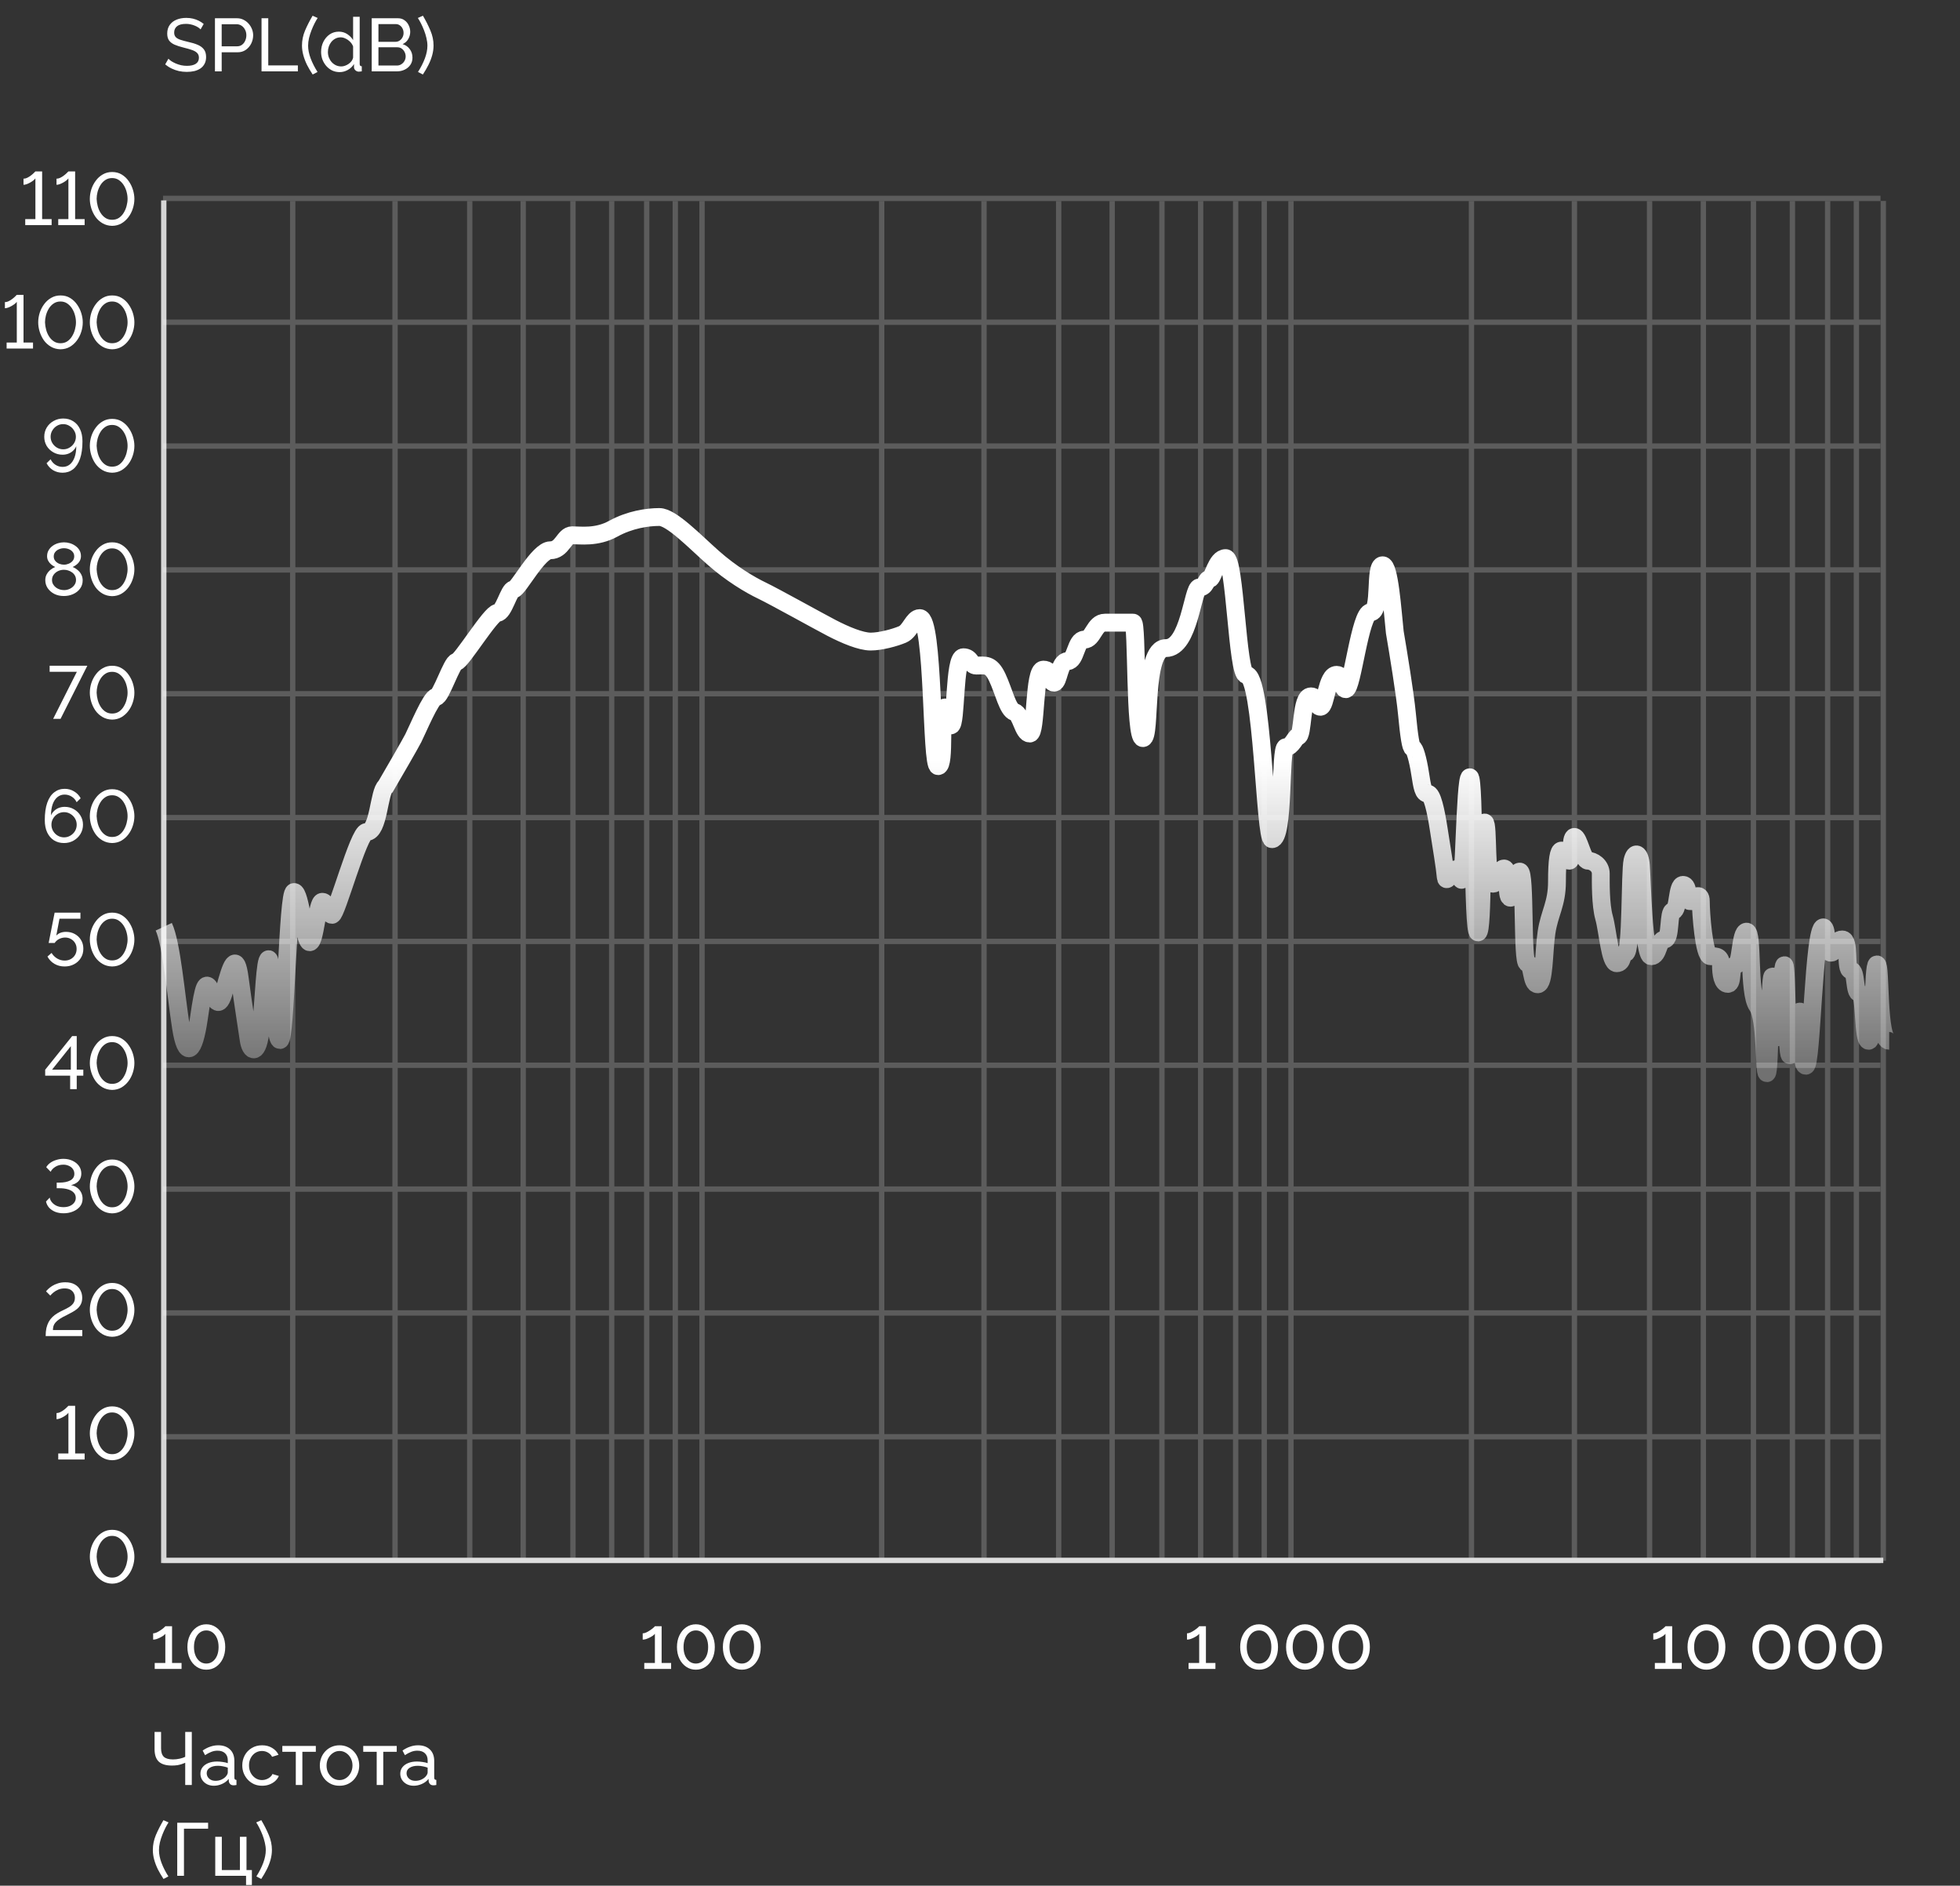 <svg width="367" height="353" viewBox="0 0 367 353" fill="none" xmlns="http://www.w3.org/2000/svg">
    <rect x="0" y="0" width="367" height="353" fill="#333333" stroke="none"/>
    <path d="M33.995 311.301V312.421H28.969V311.301H30.957V305.841C30.873 305.953 30.743 306.074 30.565 306.205C30.388 306.326 30.187 306.443 29.963 306.555C29.739 306.667 29.515 306.76 29.291 306.835C29.067 306.9 28.862 306.933 28.675 306.933V305.757C28.881 305.757 29.105 305.701 29.347 305.589C29.599 305.468 29.842 305.328 30.075 305.169C30.309 305.01 30.505 304.861 30.663 304.721C30.831 304.581 30.929 304.483 30.957 304.427H32.217V311.301H33.995ZM42.174 308.319C42.174 309.14 42.02 309.873 41.712 310.517C41.404 311.152 40.984 311.651 40.452 312.015C39.92 312.379 39.313 312.561 38.632 312.561C37.951 312.561 37.344 312.379 36.812 312.015C36.28 311.651 35.86 311.152 35.552 310.517C35.244 309.873 35.09 309.14 35.09 308.319C35.09 307.498 35.244 306.77 35.552 306.135C35.86 305.491 36.28 304.987 36.812 304.623C37.344 304.25 37.951 304.063 38.632 304.063C39.313 304.063 39.92 304.25 40.452 304.623C40.984 304.987 41.404 305.491 41.712 306.135C42.02 306.77 42.174 307.498 42.174 308.319ZM40.928 308.319C40.928 307.703 40.83 307.162 40.634 306.695C40.438 306.228 40.167 305.864 39.822 305.603C39.477 305.342 39.08 305.211 38.632 305.211C38.175 305.211 37.773 305.342 37.428 305.603C37.083 305.864 36.812 306.228 36.616 306.695C36.42 307.162 36.322 307.703 36.322 308.319C36.322 308.935 36.42 309.476 36.616 309.943C36.812 310.4 37.083 310.76 37.428 311.021C37.773 311.282 38.175 311.413 38.632 311.413C39.08 311.413 39.477 311.282 39.822 311.021C40.167 310.76 40.438 310.4 40.634 309.943C40.83 309.476 40.928 308.935 40.928 308.319Z" fill="white"/>
    <path d="M34.681 334.148V329.99C34.504 330.064 34.294 330.144 34.051 330.228C33.809 330.312 33.529 330.382 33.211 330.438C32.903 330.484 32.563 330.508 32.189 330.508C31.088 330.508 30.271 330.265 29.739 329.78C29.207 329.285 28.941 328.501 28.941 327.428V324.208H30.159V327.288C30.159 328.006 30.332 328.534 30.677 328.87C31.032 329.196 31.606 329.36 32.399 329.36C32.81 329.36 33.225 329.313 33.645 329.22C34.075 329.126 34.42 329.01 34.681 328.87V324.208H35.913V334.148H34.681ZM37.529 332.034C37.529 331.567 37.66 331.166 37.921 330.83C38.192 330.484 38.561 330.218 39.027 330.032C39.494 329.845 40.035 329.752 40.651 329.752C40.978 329.752 41.323 329.78 41.687 329.836C42.051 329.882 42.373 329.957 42.653 330.06V329.528C42.653 328.968 42.485 328.529 42.149 328.212C41.813 327.885 41.337 327.722 40.721 327.722C40.32 327.722 39.933 327.796 39.559 327.946C39.195 328.086 38.808 328.291 38.397 328.562L37.949 327.694C38.425 327.367 38.901 327.124 39.377 326.966C39.853 326.798 40.348 326.714 40.861 326.714C41.795 326.714 42.532 326.975 43.073 327.498C43.615 328.011 43.885 328.73 43.885 329.654V332.748C43.885 332.897 43.913 333.009 43.969 333.084C44.035 333.149 44.137 333.186 44.277 333.196V334.148C44.156 334.166 44.049 334.18 43.955 334.19C43.871 334.199 43.801 334.204 43.745 334.204C43.456 334.204 43.237 334.124 43.087 333.966C42.947 333.807 42.868 333.639 42.849 333.462L42.821 333C42.504 333.41 42.089 333.728 41.575 333.952C41.062 334.176 40.553 334.288 40.049 334.288C39.564 334.288 39.13 334.19 38.747 333.994C38.365 333.788 38.066 333.518 37.851 333.182C37.637 332.836 37.529 332.454 37.529 332.034ZM42.289 332.552C42.401 332.421 42.49 332.29 42.555 332.16C42.621 332.02 42.653 331.903 42.653 331.81V330.9C42.364 330.788 42.061 330.704 41.743 330.648C41.426 330.582 41.113 330.55 40.805 330.55C40.18 330.55 39.671 330.676 39.279 330.928C38.897 331.17 38.705 331.506 38.705 331.936C38.705 332.169 38.766 332.398 38.887 332.622C39.018 332.836 39.205 333.014 39.447 333.154C39.699 333.294 40.007 333.364 40.371 333.364C40.754 333.364 41.118 333.289 41.463 333.14C41.809 332.981 42.084 332.785 42.289 332.552ZM49.089 334.288C48.539 334.288 48.035 334.19 47.577 333.994C47.129 333.788 46.737 333.508 46.401 333.154C46.075 332.799 45.818 332.393 45.631 331.936C45.454 331.478 45.365 330.993 45.365 330.48C45.365 329.789 45.519 329.159 45.827 328.59C46.135 328.02 46.569 327.568 47.129 327.232C47.689 326.886 48.338 326.714 49.075 326.714C49.794 326.714 50.419 326.877 50.951 327.204C51.493 327.521 51.894 327.95 52.155 328.492L50.951 328.87C50.765 328.524 50.503 328.258 50.167 328.072C49.831 327.876 49.458 327.778 49.047 327.778C48.599 327.778 48.189 327.894 47.815 328.128C47.451 328.361 47.162 328.683 46.947 329.094C46.733 329.495 46.625 329.957 46.625 330.48C46.625 330.993 46.733 331.46 46.947 331.88C47.171 332.29 47.465 332.617 47.829 332.86C48.203 333.102 48.613 333.224 49.061 333.224C49.351 333.224 49.626 333.172 49.887 333.07C50.158 332.967 50.391 332.832 50.587 332.664C50.793 332.486 50.933 332.295 51.007 332.09L52.211 332.454C52.062 332.808 51.833 333.126 51.525 333.406C51.227 333.676 50.867 333.891 50.447 334.05C50.037 334.208 49.584 334.288 49.089 334.288ZM55.385 334.148V327.932H52.865V326.84H59.137V327.932H56.617V334.148H55.385ZM63.567 334.288C63.016 334.288 62.517 334.19 62.069 333.994C61.621 333.788 61.233 333.513 60.907 333.168C60.58 332.813 60.328 332.407 60.151 331.95C59.974 331.492 59.885 331.012 59.885 330.508C59.885 329.994 59.974 329.509 60.151 329.052C60.328 328.594 60.58 328.193 60.907 327.848C61.233 327.493 61.621 327.218 62.069 327.022C62.526 326.816 63.03 326.714 63.581 326.714C64.122 326.714 64.617 326.816 65.065 327.022C65.513 327.218 65.9 327.493 66.227 327.848C66.563 328.193 66.82 328.594 66.997 329.052C67.174 329.509 67.263 329.994 67.263 330.508C67.263 331.012 67.174 331.492 66.997 331.95C66.82 332.407 66.567 332.813 66.241 333.168C65.914 333.513 65.522 333.788 65.065 333.994C64.617 334.19 64.118 334.288 63.567 334.288ZM61.145 330.522C61.145 331.026 61.252 331.483 61.467 331.894C61.691 332.304 61.985 332.631 62.349 332.874C62.713 333.107 63.119 333.224 63.567 333.224C64.015 333.224 64.421 333.102 64.785 332.86C65.158 332.617 65.452 332.29 65.667 331.88C65.891 331.46 66.003 330.998 66.003 330.494C66.003 329.99 65.891 329.532 65.667 329.122C65.452 328.711 65.158 328.384 64.785 328.142C64.421 327.899 64.015 327.778 63.567 327.778C63.119 327.778 62.713 327.904 62.349 328.156C61.985 328.398 61.691 328.725 61.467 329.136C61.252 329.546 61.145 330.008 61.145 330.522ZM70.534 334.148V327.932H68.014V326.84H74.286V327.932H71.766V334.148H70.534ZM74.949 332.034C74.949 331.567 75.08 331.166 75.341 330.83C75.612 330.484 75.981 330.218 76.447 330.032C76.914 329.845 77.455 329.752 78.071 329.752C78.398 329.752 78.743 329.78 79.107 329.836C79.471 329.882 79.793 329.957 80.073 330.06V329.528C80.073 328.968 79.905 328.529 79.569 328.212C79.233 327.885 78.757 327.722 78.141 327.722C77.74 327.722 77.353 327.796 76.979 327.946C76.615 328.086 76.228 328.291 75.817 328.562L75.369 327.694C75.845 327.367 76.321 327.124 76.797 326.966C77.273 326.798 77.768 326.714 78.281 326.714C79.215 326.714 79.952 326.975 80.493 327.498C81.035 328.011 81.305 328.73 81.305 329.654V332.748C81.305 332.897 81.333 333.009 81.389 333.084C81.455 333.149 81.557 333.186 81.697 333.196V334.148C81.576 334.166 81.469 334.18 81.375 334.19C81.291 334.199 81.221 334.204 81.165 334.204C80.876 334.204 80.657 334.124 80.507 333.966C80.367 333.807 80.288 333.639 80.269 333.462L80.241 333C79.924 333.41 79.509 333.728 78.995 333.952C78.482 334.176 77.973 334.288 77.469 334.288C76.984 334.288 76.55 334.19 76.167 333.994C75.785 333.788 75.486 333.518 75.271 333.182C75.057 332.836 74.949 332.454 74.949 332.034ZM79.709 332.552C79.821 332.421 79.91 332.29 79.975 332.16C80.041 332.02 80.073 331.903 80.073 331.81V330.9C79.784 330.788 79.481 330.704 79.163 330.648C78.846 330.582 78.533 330.55 78.225 330.55C77.6 330.55 77.091 330.676 76.699 330.928C76.317 331.17 76.125 331.506 76.125 331.936C76.125 332.169 76.186 332.398 76.307 332.622C76.438 332.836 76.625 333.014 76.867 333.154C77.119 333.294 77.427 333.364 77.791 333.364C78.174 333.364 78.538 333.289 78.883 333.14C79.229 332.981 79.504 332.785 79.709 332.552ZM28.619 346.304C28.619 345.352 28.811 344.418 29.193 343.504C29.585 342.589 30.057 341.665 30.607 340.732L31.559 341.152C31.382 341.413 31.191 341.744 30.985 342.146C30.78 342.547 30.584 342.986 30.397 343.462C30.211 343.938 30.057 344.423 29.935 344.918C29.823 345.412 29.767 345.888 29.767 346.346C29.767 347.083 29.926 347.876 30.243 348.726C30.561 349.566 30.99 350.41 31.531 351.26L30.621 351.736C30.229 351.148 29.879 350.555 29.571 349.958C29.273 349.351 29.039 348.74 28.871 348.124C28.703 347.508 28.619 346.901 28.619 346.304ZM33.186 351.148V341.208H38.968V342.328H34.446V351.148H33.186ZM46.072 352.87V351.148H40.304V343.84H41.536V350.07H44.924V343.84H46.156V350.07H47.164V352.87H46.072ZM50.915 346.304C50.915 346.901 50.831 347.508 50.663 348.124C50.495 348.74 50.257 349.351 49.949 349.958C49.65 350.555 49.305 351.148 48.913 351.736L48.003 351.26C48.544 350.41 48.974 349.566 49.291 348.726C49.608 347.876 49.767 347.083 49.767 346.346C49.767 345.888 49.706 345.412 49.585 344.918C49.473 344.423 49.324 343.938 49.137 343.462C48.95 342.986 48.754 342.547 48.549 342.146C48.344 341.744 48.152 341.413 47.975 341.152L48.927 340.732C49.478 341.665 49.944 342.589 50.327 343.504C50.719 344.418 50.915 345.352 50.915 346.304Z" fill="white"/>
    <path d="M37.555 5.505C37.443 5.375 37.294 5.249 37.107 5.127C36.921 5.006 36.711 4.899 36.477 4.805C36.244 4.703 35.987 4.623 35.707 4.567C35.437 4.502 35.152 4.469 34.853 4.469C34.088 4.469 33.523 4.614 33.159 4.903C32.795 5.193 32.613 5.589 32.613 6.093C32.613 6.448 32.707 6.728 32.893 6.933C33.08 7.139 33.365 7.307 33.747 7.437C34.139 7.568 34.634 7.703 35.231 7.843C35.922 7.993 36.519 8.175 37.023 8.389C37.527 8.604 37.915 8.893 38.185 9.257C38.456 9.612 38.591 10.088 38.591 10.685C38.591 11.161 38.498 11.577 38.311 11.931C38.134 12.277 37.882 12.566 37.555 12.799C37.229 13.023 36.846 13.191 36.407 13.303C35.969 13.406 35.493 13.457 34.979 13.457C34.475 13.457 33.981 13.406 33.495 13.303C33.019 13.191 32.567 13.033 32.137 12.827C31.708 12.622 31.307 12.365 30.933 12.057L31.535 10.993C31.685 11.152 31.876 11.311 32.109 11.469C32.352 11.619 32.623 11.759 32.921 11.889C33.229 12.02 33.561 12.127 33.915 12.211C34.27 12.286 34.634 12.323 35.007 12.323C35.717 12.323 36.267 12.197 36.659 11.945C37.051 11.684 37.247 11.306 37.247 10.811C37.247 10.438 37.135 10.139 36.911 9.915C36.697 9.691 36.375 9.505 35.945 9.355C35.516 9.206 34.993 9.057 34.377 8.907C33.705 8.739 33.141 8.557 32.683 8.361C32.226 8.156 31.881 7.89 31.647 7.563C31.423 7.237 31.311 6.812 31.311 6.289C31.311 5.655 31.465 5.118 31.773 4.679C32.081 4.241 32.506 3.909 33.047 3.685C33.589 3.461 34.2 3.349 34.881 3.349C35.329 3.349 35.745 3.396 36.127 3.489C36.519 3.583 36.883 3.713 37.219 3.881C37.555 4.049 37.863 4.25 38.143 4.483L37.555 5.505ZM40.249 13.359V3.419H44.393C44.831 3.419 45.233 3.513 45.597 3.699C45.961 3.877 46.278 4.119 46.549 4.427C46.819 4.726 47.029 5.067 47.179 5.449C47.328 5.823 47.403 6.205 47.403 6.597C47.403 7.139 47.281 7.657 47.039 8.151C46.796 8.637 46.455 9.033 46.017 9.341C45.578 9.64 45.065 9.789 44.477 9.789H41.509V13.359H40.249ZM41.509 8.669H44.407C44.752 8.669 45.051 8.576 45.303 8.389C45.564 8.203 45.765 7.951 45.905 7.633C46.054 7.316 46.129 6.971 46.129 6.597C46.129 6.205 46.045 5.855 45.877 5.547C45.709 5.23 45.489 4.983 45.219 4.805C44.948 4.628 44.649 4.539 44.323 4.539H41.509V8.669ZM48.971 13.359V3.419H50.231V12.239H55.775V13.359H48.971ZM56.545 8.515C56.545 7.563 56.736 6.63 57.119 5.715C57.511 4.801 57.982 3.877 58.533 2.943L59.485 3.363C59.308 3.625 59.116 3.956 58.911 4.357C58.706 4.759 58.51 5.197 58.323 5.673C58.136 6.149 57.982 6.635 57.861 7.129C57.749 7.624 57.693 8.1 57.693 8.557C57.693 9.295 57.852 10.088 58.169 10.937C58.486 11.777 58.916 12.622 59.457 13.471L58.547 13.947C58.155 13.359 57.805 12.767 57.497 12.169C57.198 11.563 56.965 10.951 56.797 10.335C56.629 9.719 56.545 9.113 56.545 8.515ZM60.125 9.719C60.125 9.029 60.265 8.399 60.545 7.829C60.835 7.251 61.227 6.789 61.721 6.443C62.225 6.098 62.799 5.925 63.443 5.925C64.031 5.925 64.559 6.079 65.025 6.387C65.492 6.695 65.856 7.069 66.117 7.507V3.139H67.349V11.959C67.349 12.109 67.377 12.221 67.433 12.295C67.499 12.361 67.601 12.398 67.741 12.407V13.359C67.508 13.397 67.326 13.415 67.195 13.415C66.953 13.415 66.738 13.331 66.551 13.163C66.374 12.995 66.285 12.809 66.285 12.603V11.987C65.996 12.454 65.609 12.823 65.123 13.093C64.638 13.364 64.134 13.499 63.611 13.499C63.107 13.499 62.641 13.401 62.211 13.205C61.791 13 61.423 12.72 61.105 12.365C60.797 12.011 60.555 11.609 60.377 11.161C60.209 10.704 60.125 10.223 60.125 9.719ZM66.117 10.797V8.697C66.005 8.38 65.823 8.095 65.571 7.843C65.319 7.582 65.035 7.377 64.717 7.227C64.409 7.069 64.101 6.989 63.793 6.989C63.429 6.989 63.098 7.069 62.799 7.227C62.51 7.377 62.258 7.582 62.043 7.843C61.838 8.095 61.679 8.385 61.567 8.711C61.455 9.038 61.399 9.379 61.399 9.733C61.399 10.097 61.46 10.443 61.581 10.769C61.712 11.096 61.889 11.385 62.113 11.637C62.347 11.889 62.613 12.085 62.911 12.225C63.219 12.365 63.551 12.435 63.905 12.435C64.129 12.435 64.358 12.393 64.591 12.309C64.834 12.225 65.063 12.109 65.277 11.959C65.492 11.81 65.674 11.637 65.823 11.441C65.973 11.236 66.071 11.021 66.117 10.797ZM77.232 10.797C77.232 11.311 77.101 11.759 76.84 12.141C76.579 12.524 76.224 12.823 75.776 13.037C75.337 13.252 74.852 13.359 74.32 13.359H69.602V3.419H74.544C75.011 3.419 75.412 3.545 75.748 3.797C76.093 4.04 76.355 4.357 76.532 4.749C76.719 5.132 76.812 5.533 76.812 5.953C76.812 6.439 76.686 6.896 76.434 7.325C76.191 7.745 75.841 8.058 75.384 8.263C75.953 8.431 76.401 8.744 76.728 9.201C77.064 9.649 77.232 10.181 77.232 10.797ZM75.958 10.573C75.958 10.265 75.888 9.981 75.748 9.719C75.617 9.458 75.435 9.248 75.202 9.089C74.978 8.931 74.717 8.851 74.418 8.851H70.862V12.267H74.32C74.628 12.267 74.903 12.188 75.146 12.029C75.398 11.871 75.594 11.665 75.734 11.413C75.883 11.152 75.958 10.872 75.958 10.573ZM70.862 4.511V7.829H74.026C74.325 7.829 74.586 7.755 74.81 7.605C75.043 7.456 75.225 7.255 75.356 7.003C75.496 6.751 75.566 6.476 75.566 6.177C75.566 5.86 75.501 5.58 75.37 5.337C75.249 5.085 75.076 4.885 74.852 4.735C74.637 4.586 74.39 4.511 74.11 4.511H70.862ZM81.179 8.515C81.179 9.113 81.095 9.719 80.927 10.335C80.759 10.951 80.521 11.563 80.213 12.169C79.914 12.767 79.569 13.359 79.177 13.947L78.267 13.471C78.808 12.622 79.237 11.777 79.555 10.937C79.872 10.088 80.031 9.295 80.031 8.557C80.031 8.1 79.97 7.624 79.849 7.129C79.737 6.635 79.587 6.149 79.401 5.673C79.214 5.197 79.018 4.759 78.813 4.357C78.607 3.956 78.416 3.625 78.239 3.363L79.191 2.943C79.741 3.877 80.208 4.801 80.591 5.715C80.983 6.63 81.179 7.563 81.179 8.515Z" fill="white"/>
    <path d="M9.667 41.019V42.139H4.725V41.019H6.629V33.389C6.554 33.501 6.433 33.627 6.265 33.767C6.097 33.898 5.901 34.029 5.677 34.159C5.462 34.281 5.243 34.383 5.019 34.467C4.795 34.551 4.59 34.593 4.403 34.593V33.445C4.655 33.445 4.907 33.38 5.159 33.249C5.42 33.118 5.658 32.965 5.873 32.787C6.097 32.61 6.274 32.451 6.405 32.311C6.545 32.171 6.62 32.096 6.629 32.087H7.889V41.019H9.667ZM15.847 41.019V42.139H10.905V41.019H12.809V33.389C12.734 33.501 12.613 33.627 12.445 33.767C12.277 33.898 12.081 34.029 11.857 34.159C11.642 34.281 11.423 34.383 11.199 34.467C10.975 34.551 10.77 34.593 10.583 34.593V33.445C10.835 33.445 11.087 33.38 11.339 33.249C11.6 33.118 11.838 32.965 12.053 32.787C12.277 32.61 12.454 32.451 12.585 32.311C12.725 32.171 12.8 32.096 12.809 32.087H14.069V41.019H15.847ZM20.991 42.279C20.309 42.261 19.707 42.097 19.184 41.789C18.662 41.481 18.223 41.08 17.869 40.585C17.523 40.081 17.262 39.54 17.084 38.961C16.907 38.373 16.819 37.799 16.819 37.239C16.819 36.642 16.912 36.044 17.099 35.447C17.294 34.85 17.575 34.309 17.939 33.823C18.302 33.328 18.741 32.937 19.255 32.647C19.768 32.349 20.346 32.199 20.991 32.199C21.681 32.199 22.283 32.358 22.797 32.675C23.319 32.992 23.753 33.403 24.099 33.907C24.453 34.411 24.719 34.957 24.896 35.545C25.074 36.133 25.163 36.698 25.163 37.239C25.163 37.846 25.064 38.448 24.869 39.045C24.682 39.633 24.407 40.17 24.043 40.655C23.678 41.141 23.24 41.532 22.727 41.831C22.213 42.12 21.634 42.27 20.991 42.279ZM18.093 37.239C18.111 37.697 18.181 38.154 18.302 38.611C18.424 39.069 18.606 39.489 18.849 39.871C19.091 40.254 19.39 40.562 19.744 40.795C20.099 41.029 20.515 41.145 20.991 41.145C21.485 41.145 21.915 41.024 22.279 40.781C22.642 40.529 22.941 40.207 23.174 39.815C23.417 39.414 23.595 38.989 23.706 38.541C23.828 38.084 23.889 37.65 23.889 37.239C23.889 36.782 23.823 36.325 23.692 35.867C23.571 35.41 23.384 34.99 23.133 34.607C22.881 34.224 22.577 33.916 22.223 33.683C21.868 33.45 21.457 33.333 20.991 33.333C20.496 33.333 20.067 33.459 19.703 33.711C19.338 33.954 19.035 34.276 18.793 34.677C18.559 35.069 18.382 35.494 18.261 35.951C18.148 36.399 18.093 36.828 18.093 37.239Z" fill="white"/>
    <path d="M6.182 64.126V65.246H1.24V64.126H3.144V56.496C3.069 56.608 2.948 56.734 2.78 56.874C2.612 57.005 2.416 57.136 2.192 57.266C1.977 57.388 1.758 57.49 1.534 57.574C1.31 57.658 1.105 57.7 0.918 57.7V56.552C1.17 56.552 1.422 56.487 1.674 56.356C1.935 56.226 2.173 56.072 2.388 55.894C2.612 55.717 2.789 55.558 2.92 55.418C3.06 55.278 3.135 55.204 3.144 55.194H4.404V64.126H6.182ZM11.326 65.386C10.645 65.368 10.043 65.204 9.52 64.896C8.997 64.588 8.558 64.187 8.204 63.692C7.858 63.188 7.597 62.647 7.42 62.068C7.242 61.48 7.154 60.906 7.154 60.346C7.154 59.749 7.247 59.152 7.434 58.554C7.63 57.957 7.91 57.416 8.274 56.93C8.638 56.436 9.076 56.044 9.59 55.754C10.103 55.456 10.682 55.306 11.326 55.306C12.017 55.306 12.618 55.465 13.132 55.782C13.655 56.1 14.088 56.51 14.434 57.014C14.789 57.518 15.055 58.064 15.232 58.652C15.409 59.24 15.498 59.805 15.498 60.346C15.498 60.953 15.4 61.555 15.204 62.152C15.017 62.74 14.742 63.277 14.378 63.762C14.014 64.248 13.575 64.64 13.062 64.938C12.549 65.228 11.97 65.377 11.326 65.386ZM8.428 60.346C8.446 60.804 8.516 61.261 8.638 61.718C8.759 62.176 8.941 62.596 9.184 62.978C9.426 63.361 9.725 63.669 10.08 63.902C10.434 64.136 10.85 64.252 11.326 64.252C11.82 64.252 12.25 64.131 12.614 63.888C12.978 63.636 13.277 63.314 13.51 62.922C13.752 62.521 13.93 62.096 14.042 61.648C14.163 61.191 14.224 60.757 14.224 60.346C14.224 59.889 14.159 59.432 14.028 58.974C13.906 58.517 13.72 58.097 13.468 57.714C13.216 57.332 12.912 57.024 12.558 56.79C12.203 56.557 11.793 56.44 11.326 56.44C10.831 56.44 10.402 56.566 10.038 56.818C9.674 57.061 9.37 57.383 9.128 57.784C8.894 58.176 8.717 58.601 8.596 59.058C8.484 59.506 8.428 59.936 8.428 60.346ZM20.992 65.386C20.311 65.368 19.709 65.204 19.186 64.896C18.663 64.588 18.224 64.187 17.87 63.692C17.524 63.188 17.263 62.647 17.086 62.068C16.909 61.48 16.82 60.906 16.82 60.346C16.82 59.749 16.913 59.152 17.1 58.554C17.296 57.957 17.576 57.416 17.94 56.93C18.304 56.436 18.742 56.044 19.256 55.754C19.769 55.456 20.348 55.306 20.992 55.306C21.683 55.306 22.285 55.465 22.798 55.782C23.32 56.1 23.755 56.51 24.1 57.014C24.454 57.518 24.721 58.064 24.898 58.652C25.075 59.24 25.164 59.805 25.164 60.346C25.164 60.953 25.066 61.555 24.87 62.152C24.683 62.74 24.408 63.277 24.044 63.762C23.68 64.248 23.241 64.64 22.728 64.938C22.215 65.228 21.636 65.377 20.992 65.386ZM18.094 60.346C18.113 60.804 18.183 61.261 18.304 61.718C18.425 62.176 18.607 62.596 18.85 62.978C19.093 63.361 19.391 63.669 19.746 63.902C20.101 64.136 20.516 64.252 20.992 64.252C21.486 64.252 21.916 64.131 22.28 63.888C22.644 63.636 22.942 63.314 23.176 62.922C23.419 62.521 23.596 62.096 23.708 61.648C23.829 61.191 23.89 60.757 23.89 60.346C23.89 59.889 23.825 59.432 23.694 58.974C23.573 58.517 23.386 58.097 23.134 57.714C22.882 57.332 22.578 57.024 22.224 56.79C21.869 56.557 21.459 56.44 20.992 56.44C20.497 56.44 20.068 56.566 19.704 56.818C19.34 57.061 19.037 57.383 18.794 57.784C18.561 58.176 18.383 58.601 18.262 59.058C18.15 59.506 18.094 59.936 18.094 60.346Z" fill="white"/>
    <path d="M8.287 81.773C8.287 82.389 8.436 82.954 8.735 83.468C9.043 83.972 9.458 84.373 9.981 84.671C10.503 84.97 11.082 85.12 11.717 85.12C12.109 85.12 12.473 85.054 12.809 84.924C13.145 84.793 13.439 84.606 13.691 84.364C13.952 84.121 14.148 83.841 14.279 83.523C14.279 84.345 14.171 85.045 13.957 85.624C13.742 86.202 13.443 86.645 13.061 86.954C12.687 87.252 12.244 87.401 11.731 87.401C11.245 87.401 10.797 87.271 10.387 87.01C9.985 86.748 9.682 86.403 9.477 85.974L8.721 86.716C9.019 87.275 9.43 87.714 9.953 88.031C10.485 88.34 11.073 88.493 11.717 88.493C12.463 88.493 13.117 88.279 13.677 87.85C14.237 87.411 14.671 86.757 14.979 85.889C15.287 85.012 15.441 83.92 15.441 82.614C15.441 81.718 15.287 80.952 14.979 80.317C14.68 79.683 14.26 79.198 13.719 78.862C13.187 78.516 12.561 78.344 11.843 78.344C11.18 78.344 10.578 78.498 10.037 78.805C9.495 79.104 9.066 79.515 8.749 80.037C8.441 80.551 8.287 81.129 8.287 81.773ZM11.829 79.394C12.258 79.394 12.65 79.505 13.005 79.73C13.369 79.944 13.658 80.234 13.873 80.597C14.097 80.952 14.209 81.344 14.209 81.773C14.209 82.194 14.101 82.581 13.887 82.936C13.672 83.29 13.383 83.575 13.019 83.79C12.664 84.004 12.272 84.112 11.843 84.112C11.413 84.112 11.017 84.004 10.653 83.79C10.298 83.575 10.013 83.29 9.799 82.936C9.584 82.581 9.477 82.189 9.477 81.76C9.477 81.33 9.584 80.938 9.799 80.584C10.013 80.219 10.298 79.93 10.653 79.716C11.007 79.501 11.399 79.394 11.829 79.394ZM20.991 88.493C20.309 88.475 19.707 88.311 19.185 88.004C18.662 87.695 18.224 87.294 17.869 86.799C17.523 86.296 17.262 85.754 17.085 85.175C16.907 84.588 16.819 84.013 16.819 83.454C16.819 82.856 16.912 82.259 17.099 81.662C17.295 81.064 17.575 80.523 17.939 80.037C18.303 79.543 18.741 79.151 19.255 78.862C19.768 78.563 20.347 78.413 20.991 78.413C21.681 78.413 22.284 78.572 22.797 78.889C23.32 79.207 23.753 79.618 24.099 80.121C24.453 80.626 24.72 81.171 24.897 81.76C25.074 82.347 25.163 82.912 25.163 83.454C25.163 84.06 25.065 84.662 24.869 85.26C24.682 85.847 24.407 86.384 24.043 86.87C23.679 87.355 23.24 87.747 22.727 88.046C22.213 88.335 21.635 88.484 20.991 88.493ZM18.093 83.454C18.111 83.911 18.181 84.368 18.303 84.826C18.424 85.283 18.606 85.703 18.849 86.085C19.091 86.468 19.39 86.776 19.745 87.01C20.099 87.243 20.515 87.359 20.991 87.359C21.485 87.359 21.915 87.238 22.279 86.996C22.643 86.743 22.942 86.421 23.175 86.029C23.418 85.628 23.595 85.204 23.707 84.755C23.828 84.298 23.889 83.864 23.889 83.454C23.889 82.996 23.823 82.539 23.693 82.082C23.572 81.624 23.385 81.204 23.133 80.822C22.881 80.439 22.578 80.131 22.223 79.897C21.868 79.664 21.457 79.547 20.991 79.547C20.496 79.547 20.067 79.674 19.703 79.925C19.339 80.168 19.035 80.49 18.793 80.891C18.559 81.284 18.382 81.708 18.261 82.165C18.149 82.614 18.093 83.043 18.093 83.454Z" fill="white"/>
    <path d="M15.48 108.647C15.48 109.235 15.316 109.748 14.99 110.187C14.672 110.625 14.243 110.966 13.702 111.209C13.17 111.451 12.586 111.573 11.952 111.573C11.289 111.573 10.696 111.442 10.174 111.181C9.651 110.91 9.236 110.551 8.928 110.103C8.629 109.655 8.48 109.151 8.48 108.591C8.48 108.18 8.573 107.811 8.76 107.485C8.946 107.158 9.18 106.883 9.46 106.659C9.749 106.425 10.043 106.253 10.342 106.141C10.071 106.019 9.819 105.861 9.586 105.665C9.352 105.469 9.166 105.24 9.026 104.979C8.886 104.717 8.816 104.433 8.816 104.125C8.816 103.705 8.909 103.336 9.096 103.019C9.282 102.692 9.53 102.417 9.838 102.193C10.146 101.969 10.486 101.801 10.86 101.689C11.233 101.577 11.606 101.521 11.98 101.521C12.353 101.521 12.726 101.577 13.1 101.689C13.473 101.801 13.814 101.969 14.122 102.193C14.439 102.407 14.691 102.678 14.878 103.005C15.064 103.322 15.158 103.691 15.158 104.111C15.158 104.419 15.088 104.708 14.948 104.979C14.808 105.24 14.616 105.469 14.374 105.665C14.14 105.861 13.884 106.019 13.604 106.141C13.94 106.271 14.248 106.458 14.528 106.701C14.817 106.934 15.046 107.214 15.214 107.541C15.391 107.867 15.48 108.236 15.48 108.647ZM14.234 108.563C14.234 108.264 14.168 107.998 14.038 107.765C13.907 107.522 13.73 107.321 13.506 107.163C13.282 106.995 13.034 106.869 12.764 106.785C12.502 106.701 12.236 106.659 11.966 106.659C11.592 106.659 11.233 106.738 10.888 106.897C10.552 107.055 10.276 107.279 10.062 107.569C9.847 107.849 9.74 108.185 9.74 108.577C9.74 108.866 9.805 109.127 9.936 109.361C10.066 109.594 10.239 109.795 10.454 109.963C10.678 110.131 10.92 110.257 11.182 110.341C11.452 110.425 11.723 110.467 11.994 110.467C12.367 110.467 12.722 110.387 13.058 110.229C13.403 110.07 13.683 109.846 13.898 109.557C14.122 109.267 14.234 108.936 14.234 108.563ZM10.062 104.167C10.062 104.493 10.16 104.773 10.356 105.007C10.552 105.24 10.799 105.417 11.098 105.539C11.396 105.651 11.69 105.707 11.98 105.707C12.278 105.707 12.572 105.646 12.862 105.525C13.16 105.403 13.408 105.226 13.604 104.993C13.8 104.759 13.898 104.475 13.898 104.139C13.898 103.821 13.804 103.551 13.618 103.327C13.44 103.103 13.202 102.93 12.904 102.809C12.614 102.687 12.302 102.627 11.966 102.627C11.639 102.627 11.326 102.692 11.028 102.823C10.738 102.944 10.505 103.121 10.328 103.355C10.15 103.579 10.062 103.849 10.062 104.167ZM20.991 111.601C20.309 111.582 19.707 111.419 19.185 111.111C18.662 110.803 18.224 110.401 17.869 109.907C17.523 109.403 17.262 108.861 17.085 108.283C16.907 107.695 16.819 107.121 16.819 106.561C16.819 105.963 16.912 105.366 17.099 104.769C17.295 104.171 17.575 103.63 17.939 103.145C18.303 102.65 18.741 102.258 19.255 101.969C19.768 101.67 20.347 101.521 20.991 101.521C21.681 101.521 22.284 101.679 22.797 101.997C23.32 102.314 23.753 102.725 24.099 103.229C24.453 103.733 24.72 104.279 24.897 104.867C25.074 105.455 25.163 106.019 25.163 106.561C25.163 107.167 25.065 107.769 24.869 108.367C24.682 108.955 24.407 109.491 24.043 109.977C23.679 110.462 23.24 110.854 22.727 111.153C22.213 111.442 21.635 111.591 20.991 111.601ZM18.093 106.561C18.111 107.018 18.181 107.475 18.303 107.933C18.424 108.39 18.606 108.81 18.849 109.193C19.091 109.575 19.39 109.883 19.745 110.117C20.099 110.35 20.515 110.467 20.991 110.467C21.485 110.467 21.915 110.345 22.279 110.103C22.643 109.851 22.942 109.529 23.175 109.137C23.418 108.735 23.595 108.311 23.707 107.863C23.828 107.405 23.889 106.971 23.889 106.561C23.889 106.103 23.823 105.646 23.693 105.189C23.572 104.731 23.385 104.311 23.133 103.929C22.881 103.546 22.578 103.238 22.223 103.005C21.868 102.771 21.457 102.655 20.991 102.655C20.496 102.655 20.067 102.781 19.703 103.033C19.339 103.275 19.035 103.597 18.793 103.999C18.559 104.391 18.382 104.815 18.261 105.273C18.149 105.721 18.093 106.15 18.093 106.561Z" fill="white"/>
    <path d="M14.39 125.762H9.294V124.628H16.35L11.338 134.568H9.952L14.39 125.762ZM20.991 134.708C20.309 134.689 19.707 134.526 19.185 134.218C18.662 133.91 18.224 133.509 17.869 133.014C17.523 132.51 17.262 131.969 17.085 131.39C16.907 130.802 16.819 130.228 16.819 129.668C16.819 129.071 16.912 128.473 17.099 127.876C17.295 127.279 17.575 126.737 17.939 126.252C18.303 125.757 18.741 125.365 19.255 125.076C19.768 124.777 20.347 124.628 20.991 124.628C21.681 124.628 22.284 124.787 22.797 125.104C23.32 125.421 23.753 125.832 24.099 126.336C24.453 126.84 24.72 127.386 24.897 127.974C25.074 128.562 25.163 129.127 25.163 129.668C25.163 130.275 25.065 130.877 24.869 131.474C24.682 132.062 24.407 132.599 24.043 133.084C23.679 133.569 23.24 133.961 22.727 134.26C22.213 134.549 21.635 134.699 20.991 134.708ZM18.093 129.668C18.111 130.125 18.181 130.583 18.303 131.04C18.424 131.497 18.606 131.917 18.849 132.3C19.091 132.683 19.39 132.991 19.745 133.224C20.099 133.457 20.515 133.574 20.991 133.574C21.485 133.574 21.915 133.453 22.279 133.21C22.643 132.958 22.942 132.636 23.175 132.244C23.418 131.843 23.595 131.418 23.707 130.97C23.828 130.513 23.889 130.079 23.889 129.668C23.889 129.211 23.823 128.753 23.693 128.296C23.572 127.839 23.385 127.419 23.133 127.036C22.881 126.653 22.578 126.345 22.223 126.112C21.868 125.879 21.457 125.762 20.991 125.762C20.496 125.762 20.067 125.888 19.703 126.14C19.339 126.383 19.035 126.705 18.793 127.106C18.559 127.498 18.382 127.923 18.261 128.38C18.149 128.828 18.093 129.257 18.093 129.668Z" fill="white"/>
    <path d="M15.539 154.385C15.539 153.76 15.385 153.195 15.077 152.691C14.778 152.187 14.367 151.786 13.845 151.487C13.331 151.189 12.753 151.039 12.109 151.039C11.726 151.039 11.362 151.105 11.017 151.235C10.681 151.366 10.387 151.553 10.135 151.795C9.883 152.029 9.687 152.309 9.547 152.635C9.556 151.814 9.663 151.114 9.869 150.535C10.083 149.957 10.382 149.513 10.765 149.205C11.147 148.897 11.591 148.743 12.095 148.743C12.589 148.743 13.037 148.874 13.439 149.135C13.84 149.387 14.143 149.733 14.349 150.171L15.105 149.429C14.806 148.879 14.391 148.449 13.859 148.141C13.336 147.824 12.753 147.665 12.109 147.665C11.362 147.665 10.709 147.885 10.149 148.323C9.589 148.753 9.155 149.401 8.847 150.269C8.539 151.137 8.385 152.225 8.385 153.531C8.385 154.418 8.534 155.183 8.833 155.827C9.141 156.471 9.565 156.966 10.107 157.311C10.648 157.647 11.273 157.815 11.983 157.815C12.655 157.815 13.257 157.661 13.789 157.353C14.33 157.045 14.755 156.635 15.063 156.121C15.38 155.599 15.539 155.02 15.539 154.385ZM11.997 156.751C11.567 156.751 11.171 156.644 10.807 156.429C10.452 156.215 10.167 155.93 9.953 155.575C9.738 155.211 9.631 154.815 9.631 154.385C9.631 153.956 9.738 153.564 9.953 153.209C10.167 152.855 10.452 152.57 10.807 152.355C11.171 152.141 11.567 152.033 11.997 152.033C12.426 152.033 12.818 152.141 13.173 152.355C13.537 152.57 13.826 152.855 14.041 153.209C14.255 153.564 14.363 153.956 14.363 154.385C14.363 154.815 14.255 155.211 14.041 155.575C13.826 155.93 13.537 156.215 13.173 156.429C12.818 156.644 12.426 156.751 11.997 156.751ZM20.991 157.815C20.309 157.797 19.707 157.633 19.185 157.325C18.662 157.017 18.224 156.616 17.869 156.121C17.523 155.617 17.262 155.076 17.085 154.497C16.907 153.909 16.819 153.335 16.819 152.775C16.819 152.178 16.912 151.581 17.099 150.983C17.295 150.386 17.575 149.845 17.939 149.359C18.303 148.865 18.741 148.473 19.255 148.183C19.768 147.885 20.347 147.735 20.991 147.735C21.681 147.735 22.284 147.894 22.797 148.211C23.32 148.529 23.753 148.939 24.099 149.443C24.453 149.947 24.72 150.493 24.897 151.081C25.074 151.669 25.163 152.234 25.163 152.775C25.163 153.382 25.065 153.984 24.869 154.581C24.682 155.169 24.407 155.706 24.043 156.191C23.679 156.677 23.24 157.069 22.727 157.367C22.213 157.657 21.635 157.806 20.991 157.815ZM18.093 152.775C18.111 153.233 18.181 153.69 18.303 154.147C18.424 154.605 18.606 155.025 18.849 155.407C19.091 155.79 19.39 156.098 19.745 156.331C20.099 156.565 20.515 156.681 20.991 156.681C21.485 156.681 21.915 156.56 22.279 156.317C22.643 156.065 22.942 155.743 23.175 155.351C23.418 154.95 23.595 154.525 23.707 154.077C23.828 153.62 23.889 153.186 23.889 152.775C23.889 152.318 23.823 151.861 23.693 151.403C23.572 150.946 23.385 150.526 23.133 150.143C22.881 149.761 22.578 149.453 22.223 149.219C21.868 148.986 21.457 148.869 20.991 148.869C20.496 148.869 20.067 148.995 19.703 149.247C19.339 149.49 19.035 149.812 18.793 150.213C18.559 150.605 18.382 151.03 18.261 151.487C18.149 151.935 18.093 152.365 18.093 152.775Z" fill="white"/>
    <path d="M12.092 180.922C11.383 180.922 10.743 180.754 10.174 180.418C9.614 180.082 9.185 179.63 8.886 179.06L9.656 178.388C9.918 178.818 10.263 179.163 10.692 179.424C11.131 179.686 11.602 179.816 12.106 179.816C12.536 179.816 12.918 179.723 13.254 179.536C13.59 179.35 13.856 179.093 14.052 178.766C14.248 178.44 14.346 178.062 14.346 177.632C14.346 177.212 14.248 176.844 14.052 176.526C13.866 176.209 13.609 175.962 13.282 175.784C12.965 175.598 12.605 175.504 12.204 175.504C11.812 175.504 11.439 175.593 11.084 175.77C10.729 175.948 10.445 176.2 10.23 176.526H9.11L10.23 170.842H15.06V171.976H11.14L10.538 175.14C10.743 174.916 11 174.744 11.308 174.622C11.626 174.501 11.976 174.44 12.358 174.44C12.974 174.44 13.525 174.576 14.01 174.846C14.505 175.117 14.892 175.49 15.172 175.966C15.461 176.433 15.606 176.979 15.606 177.604C15.606 178.258 15.447 178.836 15.13 179.34C14.822 179.835 14.402 180.222 13.87 180.502C13.348 180.782 12.755 180.922 12.092 180.922ZM20.991 180.922C20.309 180.904 19.707 180.74 19.185 180.432C18.662 180.124 18.224 179.723 17.869 179.228C17.523 178.724 17.262 178.183 17.085 177.604C16.907 177.016 16.819 176.442 16.819 175.882C16.819 175.285 16.912 174.688 17.099 174.09C17.295 173.493 17.575 172.952 17.939 172.466C18.303 171.972 18.741 171.58 19.255 171.29C19.768 170.992 20.347 170.842 20.991 170.842C21.681 170.842 22.284 171.001 22.797 171.318C23.32 171.636 23.753 172.046 24.099 172.55C24.453 173.054 24.72 173.6 24.897 174.188C25.074 174.776 25.163 175.341 25.163 175.882C25.163 176.489 25.065 177.091 24.869 177.688C24.682 178.276 24.407 178.813 24.043 179.298C23.679 179.784 23.24 180.176 22.727 180.474C22.213 180.764 21.635 180.913 20.991 180.922ZM18.093 175.882C18.111 176.34 18.181 176.797 18.303 177.254C18.424 177.712 18.606 178.132 18.849 178.514C19.091 178.897 19.39 179.205 19.745 179.438C20.099 179.672 20.515 179.788 20.991 179.788C21.485 179.788 21.915 179.667 22.279 179.424C22.643 179.172 22.942 178.85 23.175 178.458C23.418 178.057 23.595 177.632 23.707 177.184C23.828 176.727 23.889 176.293 23.889 175.882C23.889 175.425 23.823 174.968 23.693 174.51C23.572 174.053 23.385 173.633 23.133 173.25C22.881 172.868 22.578 172.56 22.223 172.326C21.868 172.093 21.457 171.976 20.991 171.976C20.496 171.976 20.067 172.102 19.703 172.354C19.339 172.597 19.035 172.919 18.793 173.32C18.559 173.712 18.382 174.137 18.261 174.594C18.149 175.042 18.093 175.472 18.093 175.882Z" fill="white"/>
    <path d="M13.136 203.89V201.356H8.46V200.25L13.514 193.95H14.368V200.236H15.6V201.356H14.368V203.89H13.136ZM9.748 200.236H13.262V195.84L9.748 200.236ZM20.992 204.03C20.311 204.011 19.709 203.848 19.186 203.54C18.663 203.232 18.225 202.83 17.87 202.336C17.525 201.832 17.263 201.29 17.086 200.712C16.909 200.124 16.82 199.55 16.82 198.99C16.82 198.392 16.913 197.795 17.1 197.198C17.296 196.6 17.576 196.059 17.94 195.574C18.304 195.079 18.743 194.687 19.256 194.398C19.769 194.099 20.348 193.95 20.992 193.95C21.683 193.95 22.285 194.108 22.798 194.426C23.321 194.743 23.755 195.154 24.1 195.658C24.455 196.162 24.721 196.708 24.898 197.296C25.075 197.884 25.164 198.448 25.164 198.99C25.164 199.596 25.066 200.198 24.87 200.796C24.683 201.384 24.408 201.92 24.044 202.406C23.68 202.891 23.241 203.283 22.728 203.582C22.215 203.871 21.636 204.02 20.992 204.03ZM18.094 198.99C18.113 199.447 18.183 199.904 18.304 200.362C18.425 200.819 18.607 201.239 18.85 201.622C19.093 202.004 19.391 202.312 19.746 202.546C20.101 202.779 20.516 202.896 20.992 202.896C21.487 202.896 21.916 202.774 22.28 202.532C22.644 202.28 22.943 201.958 23.176 201.566C23.419 201.164 23.596 200.74 23.708 200.292C23.829 199.834 23.89 199.4 23.89 198.99C23.89 198.532 23.825 198.075 23.694 197.618C23.573 197.16 23.386 196.74 23.134 196.358C22.882 195.975 22.579 195.667 22.224 195.434C21.869 195.2 21.459 195.084 20.992 195.084C20.497 195.084 20.068 195.21 19.704 195.462C19.34 195.704 19.037 196.026 18.794 196.428C18.561 196.82 18.383 197.244 18.262 197.702C18.15 198.15 18.094 198.579 18.094 198.99Z" fill="white"/>
    <path d="M11.906 227.123C11.337 227.123 10.819 227.034 10.352 226.857C9.895 226.67 9.512 226.413 9.204 226.087C8.906 225.751 8.71 225.363 8.616 224.925L9.316 224.183C9.344 224.453 9.466 224.729 9.68 225.009C9.895 225.289 10.189 225.522 10.562 225.709C10.945 225.886 11.389 225.975 11.893 225.975C12.322 225.975 12.709 225.905 13.055 225.765C13.4 225.615 13.675 225.41 13.88 225.149C14.086 224.887 14.188 224.584 14.188 224.239C14.188 223.856 14.062 223.529 13.81 223.259C13.559 222.988 13.199 222.783 12.732 222.643C12.275 222.503 11.729 222.433 11.095 222.433H10.618V221.383H11.095C11.953 221.383 12.639 221.247 13.152 220.977C13.666 220.697 13.922 220.281 13.922 219.731C13.922 219.376 13.825 219.073 13.629 218.821C13.442 218.559 13.19 218.363 12.873 218.233C12.565 218.093 12.233 218.023 11.879 218.023C11.281 218.023 10.773 218.158 10.352 218.429C9.942 218.69 9.652 218.998 9.484 219.353L8.658 218.499C8.845 218.172 9.106 217.892 9.442 217.659C9.778 217.425 10.156 217.248 10.576 217.127C10.996 216.996 11.426 216.931 11.864 216.931C12.508 216.931 13.082 217.052 13.586 217.295C14.1 217.537 14.501 217.864 14.79 218.275C15.08 218.685 15.225 219.152 15.225 219.675C15.225 220.048 15.15 220.384 15.001 220.683C14.851 220.972 14.632 221.215 14.342 221.411C14.053 221.607 13.703 221.756 13.293 221.859C13.731 221.933 14.114 222.092 14.441 222.335C14.767 222.577 15.019 222.876 15.197 223.231C15.374 223.585 15.463 223.973 15.463 224.393C15.463 224.971 15.294 225.466 14.959 225.877C14.623 226.278 14.184 226.586 13.643 226.801C13.111 227.015 12.532 227.123 11.906 227.123ZM20.992 227.137C20.311 227.118 19.709 226.955 19.186 226.647C18.663 226.339 18.225 225.937 17.87 225.443C17.525 224.939 17.263 224.397 17.086 223.819C16.909 223.231 16.82 222.657 16.82 222.097C16.82 221.499 16.913 220.902 17.1 220.305C17.296 219.707 17.576 219.166 17.94 218.681C18.304 218.186 18.743 217.794 19.256 217.505C19.769 217.206 20.348 217.057 20.992 217.057C21.683 217.057 22.285 217.215 22.798 217.533C23.321 217.85 23.755 218.261 24.1 218.765C24.455 219.269 24.721 219.815 24.898 220.403C25.075 220.991 25.164 221.555 25.164 222.097C25.164 222.703 25.066 223.305 24.87 223.903C24.683 224.491 24.408 225.027 24.044 225.513C23.68 225.998 23.241 226.39 22.728 226.689C22.215 226.978 21.636 227.127 20.992 227.137ZM18.094 222.097C18.113 222.554 18.183 223.011 18.304 223.469C18.425 223.926 18.607 224.346 18.85 224.729C19.093 225.111 19.391 225.419 19.746 225.653C20.101 225.886 20.516 226.003 20.992 226.003C21.487 226.003 21.916 225.881 22.28 225.639C22.644 225.387 22.943 225.065 23.176 224.673C23.419 224.271 23.596 223.847 23.708 223.399C23.829 222.941 23.89 222.507 23.89 222.097C23.89 221.639 23.825 221.182 23.694 220.725C23.573 220.267 23.386 219.847 23.134 219.465C22.882 219.082 22.579 218.774 22.224 218.541C21.869 218.307 21.459 218.191 20.992 218.191C20.497 218.191 20.068 218.317 19.704 218.569C19.34 218.811 19.037 219.133 18.794 219.535C18.561 219.927 18.383 220.351 18.262 220.809C18.15 221.257 18.094 221.686 18.094 222.097Z" fill="white"/>
    <path d="M8.548 250.104C8.548 249.544 8.595 249.049 8.688 248.62C8.791 248.181 8.936 247.789 9.122 247.444C9.318 247.099 9.552 246.795 9.822 246.534C10.093 246.273 10.401 246.039 10.746 245.834C11.11 245.619 11.484 245.423 11.866 245.246C12.249 245.069 12.604 244.882 12.93 244.686C13.257 244.49 13.518 244.257 13.714 243.986C13.92 243.706 14.022 243.361 14.022 242.95C14.022 242.623 13.952 242.329 13.812 242.068C13.672 241.797 13.462 241.583 13.182 241.424C12.902 241.265 12.543 241.186 12.104 241.186C11.666 241.186 11.269 241.261 10.914 241.41C10.569 241.559 10.27 241.737 10.018 241.942C9.766 242.147 9.566 242.343 9.416 242.53L8.618 241.732C8.693 241.639 8.824 241.499 9.01 241.312C9.206 241.125 9.454 240.934 9.752 240.738C10.06 240.542 10.42 240.379 10.83 240.248C11.241 240.108 11.708 240.038 12.23 240.038C12.93 240.038 13.514 240.169 13.98 240.43C14.447 240.691 14.797 241.041 15.03 241.48C15.273 241.919 15.394 242.404 15.394 242.936C15.394 243.412 15.306 243.823 15.128 244.168C14.951 244.504 14.722 244.789 14.442 245.022C14.162 245.255 13.854 245.461 13.518 245.638C13.192 245.815 12.874 245.983 12.566 246.142C11.978 246.422 11.512 246.679 11.166 246.912C10.821 247.145 10.555 247.374 10.368 247.598C10.191 247.813 10.07 248.032 10.004 248.256C9.948 248.48 9.916 248.723 9.906 248.984H15.408V250.104H8.548ZM20.992 250.244C20.311 250.225 19.709 250.062 19.186 249.754C18.663 249.446 18.225 249.045 17.87 248.55C17.525 248.046 17.263 247.505 17.086 246.926C16.909 246.338 16.82 245.764 16.82 245.204C16.82 244.607 16.913 244.009 17.1 243.412C17.296 242.815 17.576 242.273 17.94 241.788C18.304 241.293 18.743 240.901 19.256 240.612C19.769 240.313 20.348 240.164 20.992 240.164C21.683 240.164 22.285 240.323 22.798 240.64C23.321 240.957 23.755 241.368 24.1 241.872C24.455 242.376 24.721 242.922 24.898 243.51C25.075 244.098 25.164 244.663 25.164 245.204C25.164 245.811 25.066 246.413 24.87 247.01C24.683 247.598 24.408 248.135 24.044 248.62C23.68 249.105 23.241 249.497 22.728 249.796C22.215 250.085 21.636 250.235 20.992 250.244ZM18.094 245.204C18.113 245.661 18.183 246.119 18.304 246.576C18.425 247.033 18.607 247.453 18.85 247.836C19.093 248.219 19.391 248.527 19.746 248.76C20.101 248.993 20.516 249.11 20.992 249.11C21.487 249.11 21.916 248.989 22.28 248.746C22.644 248.494 22.943 248.172 23.176 247.78C23.419 247.379 23.596 246.954 23.708 246.506C23.829 246.049 23.89 245.615 23.89 245.204C23.89 244.747 23.825 244.289 23.694 243.832C23.573 243.375 23.386 242.955 23.134 242.572C22.882 242.189 22.579 241.881 22.224 241.648C21.869 241.415 21.459 241.298 20.992 241.298C20.497 241.298 20.068 241.424 19.704 241.676C19.34 241.919 19.037 242.241 18.794 242.642C18.561 243.034 18.383 243.459 18.262 243.916C18.15 244.364 18.094 244.793 18.094 245.204Z" fill="white"/>
    <path d="M15.848 272.091V273.211H10.906V272.091H12.81V264.461C12.736 264.573 12.614 264.699 12.446 264.839C12.278 264.97 12.082 265.101 11.858 265.231C11.644 265.353 11.424 265.455 11.2 265.539C10.976 265.623 10.771 265.665 10.584 265.665V264.517C10.836 264.517 11.088 264.452 11.34 264.321C11.602 264.191 11.84 264.037 12.054 263.859C12.278 263.682 12.456 263.523 12.586 263.383C12.726 263.243 12.801 263.169 12.81 263.159H14.07V272.091H15.848ZM20.992 273.351C20.311 273.333 19.709 273.169 19.186 272.861C18.663 272.553 18.225 272.152 17.87 271.657C17.525 271.153 17.263 270.612 17.086 270.033C16.909 269.445 16.82 268.871 16.82 268.311C16.82 267.714 16.913 267.117 17.1 266.519C17.296 265.922 17.576 265.381 17.94 264.895C18.304 264.401 18.743 264.009 19.256 263.719C19.769 263.421 20.348 263.271 20.992 263.271C21.683 263.271 22.285 263.43 22.798 263.747C23.321 264.065 23.755 264.475 24.1 264.979C24.455 265.483 24.721 266.029 24.898 266.617C25.075 267.205 25.164 267.77 25.164 268.311C25.164 268.918 25.066 269.52 24.87 270.117C24.683 270.705 24.408 271.242 24.044 271.727C23.68 272.213 23.241 272.605 22.728 272.903C22.215 273.193 21.636 273.342 20.992 273.351ZM18.094 268.311C18.113 268.769 18.183 269.226 18.304 269.683C18.425 270.141 18.607 270.561 18.85 270.943C19.093 271.326 19.391 271.634 19.746 271.867C20.101 272.101 20.516 272.217 20.992 272.217C21.487 272.217 21.916 272.096 22.28 271.853C22.644 271.601 22.943 271.279 23.176 270.887C23.419 270.486 23.596 270.061 23.708 269.613C23.829 269.156 23.89 268.722 23.89 268.311C23.89 267.854 23.825 267.397 23.694 266.939C23.573 266.482 23.386 266.062 23.134 265.679C22.882 265.297 22.579 264.989 22.224 264.755C21.869 264.522 21.459 264.405 20.992 264.405C20.497 264.405 20.068 264.531 19.704 264.783C19.34 265.026 19.037 265.348 18.794 265.749C18.561 266.141 18.383 266.566 18.262 267.023C18.15 267.471 18.094 267.901 18.094 268.311Z" fill="white"/>
    <path d="M20.992 296.458C20.31 296.44 19.708 296.276 19.186 295.968C18.663 295.66 18.224 295.259 17.87 294.764C17.524 294.26 17.263 293.719 17.086 293.14C16.908 292.552 16.82 291.978 16.82 291.418C16.82 290.821 16.913 290.224 17.1 289.626C17.296 289.029 17.576 288.488 17.94 288.002C18.304 287.508 18.742 287.116 19.256 286.826C19.769 286.528 20.348 286.378 20.992 286.378C21.682 286.378 22.284 286.537 22.798 286.854C23.32 287.172 23.754 287.582 24.1 288.086C24.454 288.59 24.72 289.136 24.898 289.724C25.075 290.312 25.164 290.877 25.164 291.418C25.164 292.025 25.066 292.627 24.87 293.224C24.683 293.812 24.408 294.349 24.044 294.834C23.68 295.32 23.241 295.712 22.728 296.01C22.214 296.3 21.636 296.449 20.992 296.458ZM18.094 291.418C18.112 291.876 18.182 292.333 18.304 292.79C18.425 293.248 18.607 293.668 18.85 294.05C19.092 294.433 19.391 294.741 19.746 294.974C20.1 295.208 20.516 295.324 20.992 295.324C21.486 295.324 21.916 295.203 22.28 294.96C22.644 294.708 22.942 294.386 23.176 293.994C23.418 293.593 23.596 293.168 23.708 292.72C23.829 292.263 23.89 291.829 23.89 291.418C23.89 290.961 23.824 290.504 23.694 290.046C23.572 289.589 23.386 289.169 23.134 288.786C22.882 288.404 22.578 288.096 22.224 287.862C21.869 287.629 21.458 287.512 20.992 287.512C20.497 287.512 20.068 287.638 19.704 287.89C19.34 288.133 19.036 288.455 18.794 288.856C18.56 289.248 18.383 289.673 18.262 290.13C18.15 290.578 18.094 291.008 18.094 291.418Z" fill="white"/>
    <path d="M125.663 311.301V312.421H120.637V311.301H122.625V305.841C122.541 305.953 122.41 306.074 122.233 306.205C122.055 306.326 121.855 306.443 121.631 306.555C121.407 306.667 121.183 306.76 120.959 306.835C120.735 306.9 120.529 306.933 120.343 306.933V305.757C120.548 305.757 120.772 305.701 121.015 305.589C121.267 305.468 121.509 305.328 121.743 305.169C121.976 305.01 122.172 304.861 122.331 304.721C122.499 304.581 122.597 304.483 122.625 304.427H123.885V311.301H125.663ZM133.842 308.319C133.842 309.14 133.688 309.873 133.38 310.517C133.072 311.152 132.652 311.651 132.12 312.015C131.588 312.379 130.981 312.561 130.3 312.561C129.618 312.561 129.012 312.379 128.48 312.015C127.948 311.651 127.528 311.152 127.22 310.517C126.912 309.873 126.758 309.14 126.758 308.319C126.758 307.498 126.912 306.77 127.22 306.135C127.528 305.491 127.948 304.987 128.48 304.623C129.012 304.25 129.618 304.063 130.3 304.063C130.981 304.063 131.588 304.25 132.12 304.623C132.652 304.987 133.072 305.491 133.38 306.135C133.688 306.77 133.842 307.498 133.842 308.319ZM132.596 308.319C132.596 307.703 132.498 307.162 132.302 306.695C132.106 306.228 131.835 305.864 131.49 305.603C131.144 305.342 130.748 305.211 130.3 305.211C129.842 305.211 129.441 305.342 129.096 305.603C128.75 305.864 128.48 306.228 128.284 306.695C128.088 307.162 127.99 307.703 127.99 308.319C127.99 308.935 128.088 309.476 128.284 309.943C128.48 310.4 128.75 310.76 129.096 311.021C129.441 311.282 129.842 311.413 130.3 311.413C130.748 311.413 131.144 311.282 131.49 311.021C131.835 310.76 132.106 310.4 132.302 309.943C132.498 309.476 132.596 308.935 132.596 308.319ZM142.441 308.319C142.441 309.14 142.287 309.873 141.979 310.517C141.671 311.152 141.251 311.651 140.719 312.015C140.187 312.379 139.58 312.561 138.899 312.561C138.218 312.561 137.611 312.379 137.079 312.015C136.547 311.651 136.127 311.152 135.819 310.517C135.511 309.873 135.357 309.14 135.357 308.319C135.357 307.498 135.511 306.77 135.819 306.135C136.127 305.491 136.547 304.987 137.079 304.623C137.611 304.25 138.218 304.063 138.899 304.063C139.58 304.063 140.187 304.25 140.719 304.623C141.251 304.987 141.671 305.491 141.979 306.135C142.287 306.77 142.441 307.498 142.441 308.319ZM141.195 308.319C141.195 307.703 141.097 307.162 140.901 306.695C140.705 306.228 140.434 305.864 140.089 305.603C139.744 305.342 139.347 305.211 138.899 305.211C138.442 305.211 138.04 305.342 137.695 305.603C137.35 305.864 137.079 306.228 136.883 306.695C136.687 307.162 136.589 307.703 136.589 308.319C136.589 308.935 136.687 309.476 136.883 309.943C137.079 310.4 137.35 310.76 137.695 311.021C138.04 311.282 138.442 311.413 138.899 311.413C139.347 311.413 139.744 311.282 140.089 311.021C140.434 310.76 140.705 310.4 140.901 309.943C141.097 309.476 141.195 308.935 141.195 308.319Z" fill="white"/>
    <path d="M227.58 311.301V312.421H222.554V311.301H224.542V305.841C224.458 305.953 224.327 306.074 224.15 306.205C223.972 306.326 223.772 306.443 223.548 306.555C223.324 306.667 223.1 306.76 222.876 306.835C222.652 306.9 222.446 306.933 222.26 306.933V305.757C222.465 305.757 222.689 305.701 222.932 305.589C223.184 305.468 223.426 305.328 223.66 305.169C223.893 305.01 224.089 304.861 224.248 304.721C224.416 304.581 224.514 304.483 224.542 304.427H225.802V311.301H227.58ZM239.3 308.319C239.3 309.14 239.146 309.873 238.838 310.517C238.53 311.152 238.11 311.651 237.578 312.015C237.046 312.379 236.439 312.561 235.758 312.561C235.076 312.561 234.47 312.379 233.938 312.015C233.406 311.651 232.986 311.152 232.678 310.517C232.37 309.873 232.216 309.14 232.216 308.319C232.216 307.498 232.37 306.77 232.678 306.135C232.986 305.491 233.406 304.987 233.938 304.623C234.47 304.25 235.076 304.063 235.758 304.063C236.439 304.063 237.046 304.25 237.578 304.623C238.11 304.987 238.53 305.491 238.838 306.135C239.146 306.77 239.3 307.498 239.3 308.319ZM238.054 308.319C238.054 307.703 237.956 307.162 237.76 306.695C237.564 306.228 237.293 305.864 236.948 305.603C236.602 305.342 236.206 305.211 235.758 305.211C235.3 305.211 234.899 305.342 234.554 305.603C234.208 305.864 233.938 306.228 233.742 306.695C233.546 307.162 233.448 307.703 233.448 308.319C233.448 308.935 233.546 309.476 233.742 309.943C233.938 310.4 234.208 310.76 234.554 311.021C234.899 311.282 235.3 311.413 235.758 311.413C236.206 311.413 236.602 311.282 236.948 311.021C237.293 310.76 237.564 310.4 237.76 309.943C237.956 309.476 238.054 308.935 238.054 308.319ZM247.899 308.319C247.899 309.14 247.745 309.873 247.437 310.517C247.129 311.152 246.709 311.651 246.177 312.015C245.645 312.379 245.038 312.561 244.357 312.561C243.676 312.561 243.069 312.379 242.537 312.015C242.005 311.651 241.585 311.152 241.277 310.517C240.969 309.873 240.815 309.14 240.815 308.319C240.815 307.498 240.969 306.77 241.277 306.135C241.585 305.491 242.005 304.987 242.537 304.623C243.069 304.25 243.676 304.063 244.357 304.063C245.038 304.063 245.645 304.25 246.177 304.623C246.709 304.987 247.129 305.491 247.437 306.135C247.745 306.77 247.899 307.498 247.899 308.319ZM246.653 308.319C246.653 307.703 246.555 307.162 246.359 306.695C246.163 306.228 245.892 305.864 245.547 305.603C245.202 305.342 244.805 305.211 244.357 305.211C243.9 305.211 243.498 305.342 243.153 305.603C242.808 305.864 242.537 306.228 242.341 306.695C242.145 307.162 242.047 307.703 242.047 308.319C242.047 308.935 242.145 309.476 242.341 309.943C242.537 310.4 242.808 310.76 243.153 311.021C243.498 311.282 243.9 311.413 244.357 311.413C244.805 311.413 245.202 311.282 245.547 311.021C245.892 310.76 246.163 310.4 246.359 309.943C246.555 309.476 246.653 308.935 246.653 308.319ZM256.499 308.319C256.499 309.14 256.345 309.873 256.037 310.517C255.729 311.152 255.309 311.651 254.777 312.015C254.245 312.379 253.638 312.561 252.957 312.561C252.275 312.561 251.669 312.379 251.137 312.015C250.605 311.651 250.185 311.152 249.877 310.517C249.569 309.873 249.415 309.14 249.415 308.319C249.415 307.498 249.569 306.77 249.877 306.135C250.185 305.491 250.605 304.987 251.137 304.623C251.669 304.25 252.275 304.063 252.957 304.063C253.638 304.063 254.245 304.25 254.777 304.623C255.309 304.987 255.729 305.491 256.037 306.135C256.345 306.77 256.499 307.498 256.499 308.319ZM255.253 308.319C255.253 307.703 255.155 307.162 254.959 306.695C254.763 306.228 254.492 305.864 254.147 305.603C253.801 305.342 253.405 305.211 252.957 305.211C252.499 305.211 252.098 305.342 251.753 305.603C251.407 305.864 251.137 306.228 250.941 306.695C250.745 307.162 250.647 307.703 250.647 308.319C250.647 308.935 250.745 309.476 250.941 309.943C251.137 310.4 251.407 310.76 251.753 311.021C252.098 311.282 252.499 311.413 252.957 311.413C253.405 311.413 253.801 311.282 254.147 311.021C254.492 310.76 254.763 310.4 254.959 309.943C255.155 309.476 255.253 308.935 255.253 308.319Z" fill="white"/>
    <path d="M314.888 311.301V312.421H309.862V311.301H311.85V305.841C311.766 305.953 311.635 306.074 311.458 306.205C311.281 306.326 311.08 306.443 310.856 306.555C310.632 306.667 310.408 306.76 310.184 306.835C309.96 306.9 309.755 306.933 309.568 306.933V305.757C309.773 305.757 309.997 305.701 310.24 305.589C310.492 305.468 310.735 305.328 310.968 305.169C311.201 305.01 311.397 304.861 311.556 304.721C311.724 304.581 311.822 304.483 311.85 304.427H313.11V311.301H314.888ZM323.067 308.319C323.067 309.14 322.913 309.873 322.605 310.517C322.297 311.152 321.877 311.651 321.345 312.015C320.813 312.379 320.206 312.561 319.525 312.561C318.843 312.561 318.237 312.379 317.705 312.015C317.173 311.651 316.753 311.152 316.445 310.517C316.137 309.873 315.983 309.14 315.983 308.319C315.983 307.498 316.137 306.77 316.445 306.135C316.753 305.491 317.173 304.987 317.705 304.623C318.237 304.25 318.843 304.063 319.525 304.063C320.206 304.063 320.813 304.25 321.345 304.623C321.877 304.987 322.297 305.491 322.605 306.135C322.913 306.77 323.067 307.498 323.067 308.319ZM321.821 308.319C321.821 307.703 321.723 307.162 321.527 306.695C321.331 306.228 321.06 305.864 320.715 305.603C320.369 305.342 319.973 305.211 319.525 305.211C319.067 305.211 318.666 305.342 318.321 305.603C317.975 305.864 317.705 306.228 317.509 306.695C317.313 307.162 317.215 307.703 317.215 308.319C317.215 308.935 317.313 309.476 317.509 309.943C317.705 310.4 317.975 310.76 318.321 311.021C318.666 311.282 319.067 311.413 319.525 311.413C319.973 311.413 320.369 311.282 320.715 311.021C321.06 310.76 321.331 310.4 321.527 309.943C321.723 309.476 321.821 308.935 321.821 308.319ZM335.207 308.319C335.207 309.14 335.053 309.873 334.745 310.517C334.437 311.152 334.017 311.651 333.485 312.015C332.953 312.379 332.347 312.561 331.665 312.561C330.984 312.561 330.377 312.379 329.845 312.015C329.313 311.651 328.893 311.152 328.585 310.517C328.277 309.873 328.123 309.14 328.123 308.319C328.123 307.498 328.277 306.77 328.585 306.135C328.893 305.491 329.313 304.987 329.845 304.623C330.377 304.25 330.984 304.063 331.665 304.063C332.347 304.063 332.953 304.25 333.485 304.623C334.017 304.987 334.437 305.491 334.745 306.135C335.053 306.77 335.207 307.498 335.207 308.319ZM333.961 308.319C333.961 307.703 333.863 307.162 333.667 306.695C333.471 306.228 333.201 305.864 332.855 305.603C332.51 305.342 332.113 305.211 331.665 305.211C331.208 305.211 330.807 305.342 330.461 305.603C330.116 305.864 329.845 306.228 329.649 306.695C329.453 307.162 329.355 307.703 329.355 308.319C329.355 308.935 329.453 309.476 329.649 309.943C329.845 310.4 330.116 310.76 330.461 311.021C330.807 311.282 331.208 311.413 331.665 311.413C332.113 311.413 332.51 311.282 332.855 311.021C333.201 310.76 333.471 310.4 333.667 309.943C333.863 309.476 333.961 308.935 333.961 308.319ZM343.807 308.319C343.807 309.14 343.653 309.873 343.345 310.517C343.037 311.152 342.617 311.651 342.085 312.015C341.553 312.379 340.946 312.561 340.265 312.561C339.584 312.561 338.977 312.379 338.445 312.015C337.913 311.651 337.493 311.152 337.185 310.517C336.877 309.873 336.723 309.14 336.723 308.319C336.723 307.498 336.877 306.77 337.185 306.135C337.493 305.491 337.913 304.987 338.445 304.623C338.977 304.25 339.584 304.063 340.265 304.063C340.946 304.063 341.553 304.25 342.085 304.623C342.617 304.987 343.037 305.491 343.345 306.135C343.653 306.77 343.807 307.498 343.807 308.319ZM342.561 308.319C342.561 307.703 342.463 307.162 342.267 306.695C342.071 306.228 341.8 305.864 341.455 305.603C341.11 305.342 340.713 305.211 340.265 305.211C339.808 305.211 339.406 305.342 339.061 305.603C338.716 305.864 338.445 306.228 338.249 306.695C338.053 307.162 337.955 307.703 337.955 308.319C337.955 308.935 338.053 309.476 338.249 309.943C338.445 310.4 338.716 310.76 339.061 311.021C339.406 311.282 339.808 311.413 340.265 311.413C340.713 311.413 341.11 311.282 341.455 311.021C341.8 310.76 342.071 310.4 342.267 309.943C342.463 309.476 342.561 308.935 342.561 308.319ZM352.407 308.319C352.407 309.14 352.253 309.873 351.945 310.517C351.637 311.152 351.217 311.651 350.685 312.015C350.153 312.379 349.546 312.561 348.865 312.561C348.183 312.561 347.577 312.379 347.045 312.015C346.513 311.651 346.093 311.152 345.785 310.517C345.477 309.873 345.323 309.14 345.323 308.319C345.323 307.498 345.477 306.77 345.785 306.135C346.093 305.491 346.513 304.987 347.045 304.623C347.577 304.25 348.183 304.063 348.865 304.063C349.546 304.063 350.153 304.25 350.685 304.623C351.217 304.987 351.637 305.491 351.945 306.135C352.253 306.77 352.407 307.498 352.407 308.319ZM351.161 308.319C351.161 307.703 351.063 307.162 350.867 306.695C350.671 306.228 350.4 305.864 350.055 305.603C349.709 305.342 349.313 305.211 348.865 305.211C348.407 305.211 348.006 305.342 347.661 305.603C347.315 305.864 347.045 306.228 346.849 306.695C346.653 307.162 346.555 307.703 346.555 308.319C346.555 308.935 346.653 309.476 346.849 309.943C347.045 310.4 347.315 310.76 347.661 311.021C348.006 311.282 348.407 311.413 348.865 311.413C349.313 311.413 349.709 311.282 350.055 311.021C350.4 310.76 350.671 310.4 350.867 309.943C351.063 309.476 351.161 308.935 351.161 308.319Z" fill="white"/>
    <g opacity="0.2">
        <path d="M30.527 37.139H352.115" stroke="white"/>
        <path d="M30.527 60.321H352.115" stroke="white"/>
        <path d="M30.527 83.503H352.115" stroke="white"/>
        <path d="M30.527 106.685H352.115" stroke="white"/>
        <path d="M30.527 129.866H352.115" stroke="white"/>
        <path d="M30.527 153.048H352.115" stroke="white"/>
        <path d="M30.527 176.23H352.115" stroke="white"/>
        <path d="M30.527 199.412H352.115" stroke="white"/>
        <path d="M30.527 222.594H352.115" stroke="white"/>
        <path d="M30.527 245.776H352.115" stroke="white"/>
        <path d="M30.527 268.957H352.115" stroke="white"/>
        <path d="M30.527 292.139H352.115" stroke="white"/>
        <path d="M54.81 37.615V292.175M73.97 37.615V292.175M87.952 37.615V292.175M97.963 37.615V292.175M107.284 37.615V292.175M114.534 37.615V292.175M121.093 37.615V292.175M126.444 37.615V292.175M131.45 37.615V292.175" stroke="white"/>
        <path d="M165.09 37.615V292.175M184.25 37.615V292.175M198.231 37.615V292.175M208.243 37.615V292.175M217.563 37.615V292.175M224.813 37.615V292.175M231.372 37.615V292.175M236.723 37.615V292.175M241.729 37.615V292.175" stroke="white"/>
        <path d="M275.525 37.615V292.175M294.803 37.615V292.175M308.87 37.615V292.175M318.943 37.615V292.175M328.322 37.615V292.175M335.616 37.615V292.175M342.215 37.615V292.175M347.599 37.615V292.175M352.636 37.615V292.175" stroke="white"/>
    </g>
    <path opacity="0.8" d="M30.664 37.515V292.099H352.637" stroke="white"/>
    <path d="M30.664 173.486C32.141 176.627 32.947 186.336 33.886 192.332C34.826 198.329 36.303 197.187 37.243 190.619C38.182 184.051 38.585 183.766 39.391 185.193C40.196 186.621 40.868 189.762 42.076 185.193C43.284 180.624 44.224 178.054 44.895 183.195C45.567 188.335 46.282 192.619 46.569 194.694C46.856 196.77 48.291 198.028 48.865 192.332C49.439 186.637 49.611 179.556 50.3 179.556C50.989 179.556 51.333 194.694 52.424 194.694C53.515 194.694 53.859 166.981 55.064 166.981C56.27 166.981 56.959 176.382 57.992 176.382C59.025 176.382 59.369 168.813 60.345 168.813C61.321 168.813 61.378 171.254 62.182 171.254C62.986 171.254 67.159 155.75 68.611 155.75C70.964 155.75 70.907 148.18 72.227 147.204C73.7 144.681 76.796 139.341 77.393 138.169C78.139 136.704 80.722 130.478 81.641 130.478C82.559 130.478 84.625 123.886 85.486 123.886C86.347 123.886 91.915 114.729 93.121 114.729C94.326 114.729 95.302 110.334 96.163 110.334C97.024 110.334 100.812 103.009 103.051 103.009C105.289 103.009 105.634 100.201 107.126 100.201C108.618 100.201 111.718 100.69 114.818 98.981C117.917 97.271 121.224 96.783 123.463 96.783C125.702 96.783 130.029 101.3 133.473 104.352C136.917 107.404 140.418 109.48 142.714 110.578C145.01 111.677 153.103 116.194 155.686 117.537C158.269 118.88 161.197 120.101 163.033 120.101C164.87 120.101 167.568 119.368 169.003 118.758C170.438 118.148 171.012 115.706 172.217 115.706C174.915 115.706 174.284 143.419 175.661 143.419C177.039 143.419 175.959 132.431 176.935 132.431C177.911 132.431 176.982 135.789 178.043 135.789C179.105 135.789 178.589 123.031 180.368 123.031C181.861 123.031 181.699 124.595 182.801 124.595C184.465 124.595 185.505 124.191 186.74 126.816C187.974 129.44 188.691 132.92 189.954 133.286C191.217 133.652 191.561 137.315 192.824 137.315C194.087 137.315 193.513 125.351 195.35 125.351C197.186 125.351 196.44 127.792 197.359 127.792C198.277 127.792 198.277 123.763 199.884 123.763C201.491 123.763 201.377 119.735 203.041 119.735C204.706 119.735 204.878 116.56 206.887 116.56C208.896 116.56 211.364 116.56 212.168 116.56C212.971 116.56 212.397 138.169 214.004 138.169C215.612 138.169 213.89 121.322 218.309 121.322C222.729 121.322 223.303 109.968 224.566 109.968C225.829 109.968 225.771 108.381 226.46 108.381C227.149 108.381 227.723 104.474 229.502 104.474C231.282 104.474 231.637 126.327 233.359 126.327C236.448 126.327 236.792 157.092 238.17 157.092C240.523 157.092 239.605 139.879 240.753 139.879C241.901 139.879 242.59 137.879 242.991 137.879C244.082 137.879 243.508 130.356 245.46 130.356C246.665 130.356 246.412 132.309 247.239 132.309C248.272 132.309 248.387 126.327 250.281 126.327C251.659 126.327 251.142 129.013 252.003 129.013C253.209 129.013 254.644 114.607 256.653 114.607C258.662 114.607 257.284 105.817 258.891 105.817C260.174 105.817 260.73 114.211 261.169 118.356C261.787 121.956 263.104 130.032 263.434 133.535C263.846 137.914 264.189 140.03 264.532 140.03C264.875 140.03 265.493 142.073 265.904 144.774C266.316 147.474 266.522 148.568 267.345 148.568C268.169 148.568 268.855 151.706 269.404 155.282C269.953 158.858 270.536 162.215 270.708 164.185C270.879 166.156 272.904 159.953 273.521 164.185C274.139 168.418 274.273 145.503 275.203 145.503C276.133 145.503 275.717 174.548 276.747 174.548C277.776 174.548 277.222 153.969 277.992 153.969C278.762 153.969 278.085 165.426 279.491 165.426C280.898 165.426 280.555 162.58 281.619 162.58C282.682 162.58 281.893 168.053 282.82 168.053C283.746 168.053 283.472 163.164 284.57 163.164C285.668 163.164 284.947 180.313 285.976 180.313C287.006 180.313 286.663 184.254 287.932 184.254C289.202 184.254 289.03 178.197 289.579 174.548C290.128 170.899 291.535 169.221 291.535 165.061C291.535 160.902 291.844 159.223 292.393 159.223C292.942 159.223 293.182 161.12 293.834 161.12C294.486 161.12 293.971 156.669 294.794 156.669C295.618 156.669 296.373 161.12 297.333 161.12C298.294 161.12 299.735 161.996 299.735 163.529C299.735 165.061 299.667 169.367 300.353 171.775C301.039 174.183 301.451 180.313 302.72 180.313C303.99 180.313 303.544 178.416 304.367 178.416C305.499 178.416 305.18 163.209 305.671 161.12C306.117 159.223 307.069 159.693 307.249 161.996C307.455 164.623 307.73 179 309.171 179C310.612 179 310.406 175.862 311.675 175.862C312.945 175.862 312.293 170.534 313.288 170.534C314.283 170.534 313.974 165.645 315.141 165.645C316.308 165.645 315.793 168.71 316.479 168.71C317.142 167.98 318.469 166.959 318.469 168.71C318.469 170.899 319.052 179 320.253 179C321.454 179 322.243 179 322.243 180.678C322.243 182.357 322.518 184.181 323.547 184.181C324.577 184.181 323.856 180.678 324.954 180.678C326.052 180.678 325.812 174.402 327.047 174.402C328.282 174.402 327.321 185.86 329.037 188.268C330.753 190.676 330.252 200.893 330.845 200.893C331.439 200.893 331.35 182.795 331.875 182.795C332.399 182.795 332.365 194.179 332.811 194.179C333.257 194.179 333.6 180.678 334.115 180.678C334.63 180.678 334.492 197.536 335.144 197.536C336.242 197.536 335.762 189.363 337.032 189.363C337.786 189.363 336.997 199.506 338.129 199.506C339.262 199.506 339.571 173.6 341.389 173.6C342.213 173.6 341.835 178.343 342.796 178.343C343.997 178.343 343.413 175.862 344.957 175.862C346.501 175.862 345.403 181.627 346.536 181.627C347.668 181.627 347.119 185.933 348.183 185.933C349.246 185.933 348.766 194.836 349.898 194.836C351.031 194.836 350.653 180.532 351.442 180.532C352.231 180.532 351.511 194.836 353.741 194.836" stroke="url(#paint0_linear_1147)" stroke-width="3.34"/>
    <defs>
        <linearGradient id="paint0_linear_1147" x1="192.203" y1="96.783" x2="192.203" y2="200.893" gradientUnits="userSpaceOnUse">
            <stop offset="0.438" stop-color="white"/>
            <stop offset="1" stop-color="white" stop-opacity="0.3"/>
        </linearGradient>
    </defs>
</svg>

